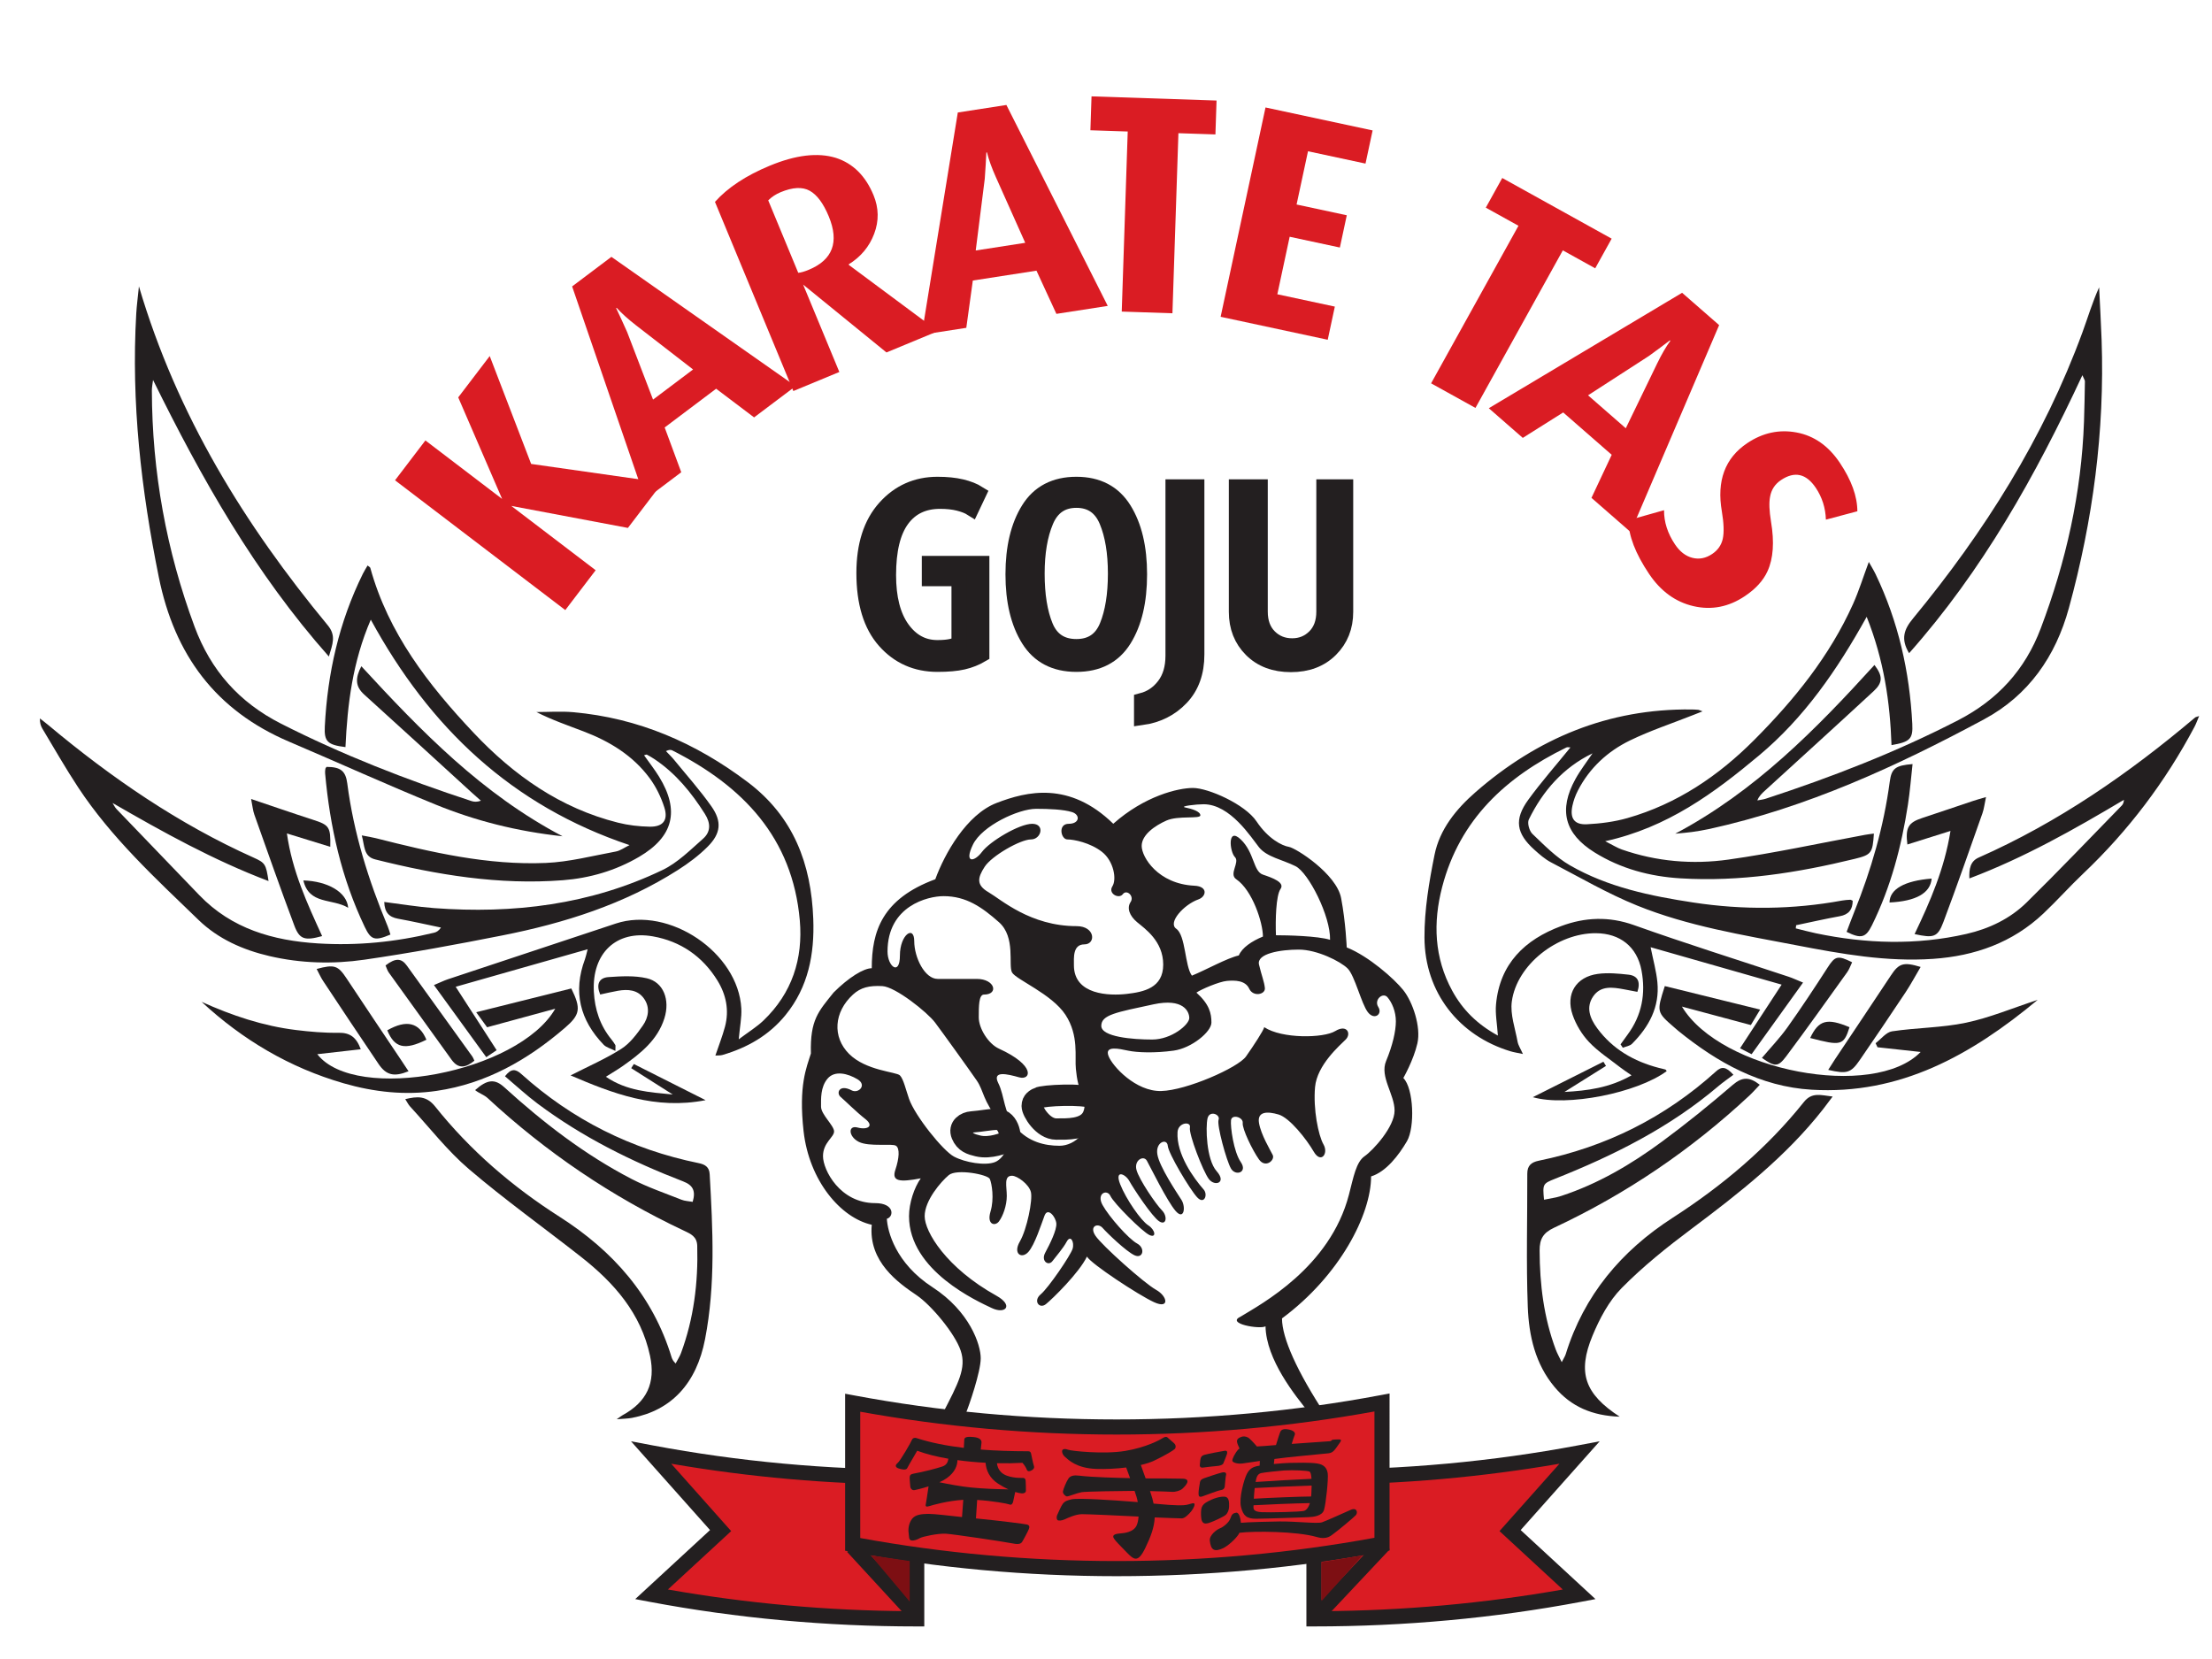 <?xml version="1.0" encoding="UTF-8" standalone="no"?>
<!-- Created with Inkscape (http://www.inkscape.org/) -->

<svg
   version="1.1"
   id="svg9"
   width="1511.811"
   height="1133.858"
   viewBox="0 0 1511.811 1133.858"
   sodipodi:docname="KarateTAS_LOGO_ALL VERSIONS.pdf"
   xmlns:inkscape="http://www.inkscape.org/namespaces/inkscape"
   xmlns:sodipodi="http://sodipodi.sourceforge.net/DTD/sodipodi-0.dtd"
   xmlns="http://www.w3.org/2000/svg"
   xmlns:svg="http://www.w3.org/2000/svg">
  <defs
     id="defs13">
    <clipPath
       clipPathUnits="userSpaceOnUse"
       id="clipPath23">
      <path
         d="M 0,1007.101 H 1142 V 0 H 0 Z"
         id="path21" />
    </clipPath>
    <clipPath
       clipPathUnits="userSpaceOnUse"
       id="clipPath31">
      <path
         d="M 20.451,858.539 H 1127.55 V 277.679 H 20.451 Z"
         id="path29" />
    </clipPath>
    <clipPath
       clipPathUnits="userSpaceOnUse"
       id="clipPath135">
      <path
         d="M 0,1007.101 H 1142 V 0 H 0 Z"
         id="path133" />
    </clipPath>
  </defs>
  <sodipodi:namedview
     id="namedview11"
     pagecolor="#ffffff"
     bordercolor="#000000"
     borderopacity="0.25"
     inkscape:showpageshadow="2"
     inkscape:pageopacity="0.0"
     inkscape:pagecheckerboard="0"
     inkscape:deskcolor="#d1d1d1"
     showgrid="false" />
  <g
     id="g15"
     inkscape:groupmode="layer"
     inkscape:label="KarateTAS_LOGO_ALL VERSIONS"
     transform="matrix(1.333,0,0,-1.333,0,1340.154)">
    <g
       id="g17">
      <g
         id="g19"
         clip-path="url(#clipPath23)">
        <g
           id="g25">
          <g
             id="g27" />
          <g
             id="g123">
            <g
               clip-path="url(#clipPath31)"
               id="g121">
              <g
                 transform="translate(816.521,619.108)"
                 id="g35">
                <path
                   d="m 0,0 c -15.039,-7.274 -25.441,-19.198 -32.66,-33.903 -0.886,-1.804 0.235,-5.863 1.84,-7.394 6.05,-5.767 12.072,-11.983 19.217,-16.101 19.524,-11.252 41.36,-15.749 63.375,-19.093 25.445,-3.865 50.889,-3.63 76.248,1.029 1.348,0.247 2.732,0.322 4.104,0.399 0.343,0.02 0.703,-0.266 1.275,-0.503 -0.018,-4.49 -1.983,-7.101 -6.67,-7.949 -7.476,-1.353 -14.889,-3.051 -22.328,-4.604 l -0.189,-1.625 c 3.436,-0.842 6.851,-1.785 10.312,-2.509 25.694,-5.375 51.419,-6.212 77.162,-0.338 11.747,2.681 22.436,7.824 30.978,16.224 16.519,16.245 32.511,33.027 48.696,49.611 0.639,0.655 1.013,1.57 1.117,2.943 -25.4,-15.099 -50.984,-29.638 -79.264,-40.325 -0.172,4.881 0.443,8.784 4.779,10.703 40.807,18.054 77.055,43.13 110.973,71.819 0.272,0.23 0.707,0.268 2.064,0.751 -0.955,-2.244 -1.535,-3.944 -2.365,-5.512 -14.945,-28.195 -33.928,-53.314 -57.097,-75.294 -6.982,-6.623 -13.393,-13.848 -20.391,-20.452 -15.849,-14.956 -35.131,-21.773 -56.589,-23.249 -23.784,-1.636 -46.945,2.525 -70.139,6.985 -27.589,5.305 -55.454,9.769 -81.597,20.359 -15.21,6.161 -29.533,14.539 -44.137,22.146 -3.089,1.609 -5.821,4.03 -8.447,6.38 -9.401,8.414 -10.56,15.594 -3.172,25.738 6.659,9.142 14.172,17.663 21.586,26.802 -0.771,0 -1.553,0.23 -2.093,-0.033 -30.976,-15.137 -54.654,-36.903 -63.662,-71.488 -4.754,-18.249 -4.118,-36.246 5.142,-53.229 5.267,-9.661 12.72,-17.153 23.415,-22.993 -0.41,6.109 -1.406,11.113 -0.959,15.985 1.918,20.887 14.764,33.202 33.373,40.142 12.225,4.56 24.52,5.094 37.378,0.506 26.261,-9.37 52.892,-17.704 79.361,-26.495 1.978,-0.657 3.874,-1.561 7.314,-2.964 -9.082,-12.639 -17.596,-24.486 -26.391,-36.726 -2.507,1.29 -4.123,2.12 -5.915,3.042 7.018,10.739 13.719,20.995 21.324,32.633 -23.261,6.642 -44.955,12.836 -67.176,19.181 1.315,-6.607 2.913,-12.216 3.469,-17.927 1.238,-12.691 -4.306,-22.888 -12.993,-31.584 -1.125,-1.126 -3.127,-1.375 -4.723,-2.03 -0.389,0.576 -0.779,1.152 -1.168,1.728 1.197,1.66 2.375,3.333 3.594,4.977 7.35,9.918 9.396,21.068 7.143,32.977 -2.288,12.093 -10.985,18.966 -23.375,19.043 -19.713,0.122 -40.577,-16.146 -43.117,-35.036 -0.891,-6.622 1.724,-13.747 2.964,-20.601 0.333,-1.842 1.498,-3.533 2.731,-6.306 -2.761,0.598 -4.623,0.869 -6.404,1.407 -26.358,7.973 -43.944,30.104 -44.072,58.301 -0.063,14.16 2.346,28.503 5.168,42.454 2.647,13.09 11.094,23.437 20.988,32.075 31.662,27.646 68.211,42.904 110.718,42.422 1.178,-0.013 2.357,-0.082 3.531,-0.184 0.372,-0.032 0.727,-0.254 2.159,-0.786 -2.14,-0.84 -3.57,-1.397 -4.998,-1.963 C 40.649,15.306 29.593,11.658 19.213,6.619 7.714,1.036 -1.556,-7.512 -7.522,-19.11 c -1.245,-2.421 -2.203,-5.076 -2.781,-7.735 -1.395,-6.416 0.913,-9.838 7.42,-9.515 6.99,0.347 14.122,1.265 20.834,3.184 25.36,7.253 46.545,21.56 65.005,40.093 20.512,20.594 38.642,42.977 50.65,69.73 2.956,6.587 5.1,13.539 8.052,21.493 1.395,-2.504 2.547,-4.339 3.479,-6.28 C 156.789,67.605 162.573,41.889 163.954,15.126 164.355,7.351 162.812,5.869 153.297,4.22 152.54,26.212 149.441,47.744 140.567,70.005 125.344,42.572 108.453,18.203 85.353,-1.102 62.365,-20.315 38.449,-38.038 6.496,-45.048 c 3.871,-1.95 6.098,-3.398 8.534,-4.247 17.79,-6.205 36.298,-7.759 54.68,-5.167 23.472,3.31 46.694,8.385 70.026,12.686 1.473,0.272 2.968,0.426 4.528,0.646 -0.635,-10.018 -1.289,-10.885 -9.857,-12.973 -29.321,-7.148 -58.929,-11.824 -89.25,-9.986 -15.736,0.954 -30.641,4.915 -44.113,13.297 -15.407,9.585 -18.569,21.74 -9.79,37.645 C -6.211,-8.555 -2.936,-4.371 0,0"
                   style="fill:#231f20;fill-opacity:1;fill-rule:nonzero;stroke:none"
                   id="path33" />
              </g>
              <g
                 transform="translate(366.79,464.161)"
                 id="g39">
                <path
                   d="M 0,0 C 1.749,5.184 3.607,9.887 4.911,14.738 7.179,23.172 5.527,31.236 1.033,38.509 -6.595,50.855 -17.815,58.59 -32.024,61.108 -50.86,64.446 -63.353,52.42 -62.311,32.714 c 0.481,-9.083 3.187,-17.334 9.022,-24.443 0.74,-0.901 1.388,-1.886 1.991,-2.886 0.17,-0.28 0.026,-0.749 0.026,-2.996 -2.465,1.257 -4.683,1.781 -6.012,3.161 -12.156,12.614 -15.815,27.178 -9.58,43.865 0.452,1.21 0.685,2.503 1.377,5.093 -22.567,-6.417 -44.13,-12.549 -67.666,-19.242 7.35,-11.376 14.046,-21.741 21.006,-32.516 -1.344,-0.901 -2.721,-1.825 -5.327,-3.573 -8.87,12.219 -17.529,24.148 -26.83,36.961 3.338,1.401 5.194,2.327 7.143,2.976 28.697,9.551 57.398,19.09 86.116,28.579 27.319,9.028 62.813,-14.922 64.341,-43.557 0.244,-4.577 -0.733,-9.22 -1.323,-15.806 5.104,3.838 9.248,6.358 12.67,9.632 14.634,14.002 20.366,31.626 18.638,51.372 -3.712,42.407 -29.238,68.839 -65.356,87.127 -0.775,0.393 -1.748,0.395 -3.273,-0.363 1.403,-1.492 2.9,-2.906 4.192,-4.488 6.45,-7.901 13.282,-15.54 19.135,-23.865 5.474,-7.788 4.802,-13.905 -1.941,-20.656 -4.532,-4.538 -9.814,-8.489 -15.242,-11.947 -27.596,-17.579 -58.249,-27.26 -90.032,-33.548 -23.485,-4.647 -47.055,-9.018 -70.743,-12.442 -16.158,-2.335 -32.565,-1.893 -48.636,1.844 -13.621,3.168 -26.291,8.78 -36.372,18.523 -22.025,21.288 -44.668,42.107 -61.695,67.922 -6.482,9.828 -12.321,20.082 -18.387,30.181 -0.862,1.435 -1.347,3.096 -1.261,5.226 1.469,-1.16 2.968,-2.284 4.404,-3.485 32.251,-26.965 66.645,-50.604 105.157,-67.872 5.947,-2.666 6.351,-3.351 7.662,-12.028 -28.411,10.79 -54.187,25.146 -79.979,40.038 0.677,-1.054 1.203,-2.253 2.053,-3.14 14.133,-14.747 28.298,-29.462 42.472,-44.169 16.583,-17.207 37.715,-23.241 60.715,-24.69 20.16,-1.27 40.019,0.718 59.619,5.484 1.216,0.296 2.353,0.919 3.531,2.636 -7.351,1.533 -14.677,3.206 -22.063,4.546 -4.584,0.831 -6.861,3.267 -7.025,8.582 8.655,-1.088 17.08,-2.515 25.563,-3.149 40.622,-3.035 80.099,1.742 117.14,19.546 7.723,3.711 14.203,10.249 20.768,16.037 3.944,3.477 3.996,7.884 0.94,12.711 -6.914,10.922 -14.901,20.73 -25.724,27.994 -1.298,0.871 -2.658,1.656 -4.032,2.4 -0.237,0.128 -0.693,-0.148 -1.441,-0.337 2.645,-3.746 5.409,-7.244 7.726,-11.017 10.68,-17.392 7.316,-30.735 -10.271,-41.053 -12.083,-7.089 -25.288,-10.921 -39.123,-11.992 -32.703,-2.533 -64.618,2.745 -96.196,10.681 -6.045,1.52 -5.345,6.923 -6.866,12.299 2.894,-0.565 5.092,-0.883 7.233,-1.427 28.607,-7.27 57.397,-13.935 87.125,-12.688 12.019,0.504 23.942,3.648 35.862,5.846 2.328,0.429 4.438,2.035 7.058,3.296 -60.263,20.198 -102.358,60.037 -132.66,115.596 -9.358,-21.717 -11.964,-43.393 -12.988,-65.344 -9.157,1.131 -10.983,2.831 -10.591,10.539 1.39,27.365 7.313,53.635 19.512,78.321 0.683,1.381 1.524,2.684 2.421,4.249 0.641,-0.549 1.289,-0.822 1.405,-1.243 9.227,-33.455 29.708,-59.879 52.954,-84.52 20.603,-21.839 44.447,-38.659 74.012,-46.082 5.275,-1.325 10.833,-1.976 16.276,-2.069 6.834,-0.117 9.602,3.338 7.512,9.867 -1.702,5.317 -4.28,10.624 -7.597,15.099 -8.555,11.543 -20.461,18.784 -33.715,23.849 -8.039,3.073 -16.191,5.85 -24.309,9.97 6.282,0 12.606,0.472 18.84,-0.079 33.418,-2.952 62.858,-15.714 89.544,-35.859 C 40.09,122.454 49.141,98.268 50.192,70.033 50.861,52.068 47.689,35.175 35.991,20.789 27.513,10.362 16.382,4.029 3.643,0.303 2.584,-0.007 1.401,0.105 0,0"
                   style="fill:#231f20;fill-opacity:1;fill-rule:nonzero;stroke:none"
                   id="path37" />
              </g>
              <g
                 transform="translate(939.638,443.144)"
                 id="g43">
                <path
                   d="m 0,0 c -1.996,-2.643 -3.452,-4.636 -4.975,-6.578 -19.006,-24.226 -42.947,-42.958 -67.385,-61.26 -12.525,-9.38 -24.882,-19.255 -35.829,-30.369 -6.535,-6.635 -11.291,-15.647 -14.922,-24.39 -7.896,-19.008 -3.983,-29.882 13.919,-41.552 -14.055,0.48 -24.915,5.144 -33.317,15.134 -9.998,11.888 -13.244,26.42 -13.801,41.186 -0.858,22.727 -0.183,45.511 -0.254,68.27 -0.013,4.159 2.062,5.874 5.877,6.655 34.446,7.048 64.84,22.21 90.927,45.834 2.8,2.535 5.039,2.51 8.875,-1.759 -2.611,-1.973 -5.326,-3.823 -7.816,-5.938 -24.884,-21.137 -53.616,-35.465 -83.697,-47.418 -6.204,-2.466 -6.34,-2.689 -5.583,-10.712 2.995,0.641 5.981,1.006 8.786,1.925 18.878,6.182 35.81,16.149 51.665,27.839 12.476,9.2 24.558,18.982 36.302,29.101 4.88,4.205 8.641,4.177 13.86,0.068 -1.912,-2 -3.532,-3.874 -5.333,-5.553 -29.832,-27.824 -63.208,-50.469 -100.14,-67.747 -5.504,-2.575 -7.417,-5.712 -7.4,-11.63 0.049,-17.441 2.147,-34.466 8.289,-50.868 0.718,-1.918 1.755,-3.717 3.054,-6.424 1.033,2.049 1.702,3.012 2.032,4.081 9.369,30.289 28.524,52.981 54.805,69.927 25.461,16.417 48.39,35.653 67.318,59.387 C -10.594,2.413 -5.959,0.682 0,0"
                   style="fill:#231f20;fill-opacity:1;fill-rule:nonzero;stroke:none"
                   id="path41" />
              </g>
              <g
                 transform="translate(207.782,441.811)"
                 id="g47">
                <path
                   d="m 0,0 c 6.22,1.503 10.882,1.804 15.381,-3.837 17.926,-22.469 39.51,-41.006 63.701,-56.449 27.43,-17.511 47.856,-40.482 57.493,-72.121 0.17,-0.557 0.465,-1.084 0.758,-1.592 0.19,-0.329 0.484,-0.598 1.285,-1.556 1.065,2.03 2.112,3.589 2.746,5.3 6.581,17.751 8.852,36.142 8.343,54.997 -0.129,4.805 -3.303,6.156 -6.749,7.779 C 105.87,-50.006 72.321,-27.3 42.23,0.554 40.402,2.246 37.733,3.03 35.814,4.643 c 6.332,5.58 10.143,5.828 14.961,1.452 19.983,-18.148 41.294,-34.613 65.362,-47.065 8.152,-4.218 16.95,-7.201 25.51,-10.605 1.72,-0.684 3.697,-0.722 5.722,-1.087 1.63,5.567 0.226,8.518 -4.885,10.488 -26.501,10.216 -51.797,22.79 -74.624,39.876 -5.753,4.305 -11.043,9.229 -16.731,14.024 3.05,3.929 5.306,3.923 8.306,1.224 26.16,-23.534 56.547,-38.73 91.017,-45.759 3.167,-0.646 5.422,-1.91 5.633,-5.636 1.6,-28.271 3.066,-56.548 -2.363,-84.6 -4.409,-22.782 -17.274,-36.51 -37.465,-40.378 -2.07,-0.396 -4.218,-0.395 -7.84,-0.709 1.834,1.278 2.377,1.737 2.99,2.072 12.429,6.782 17.069,16.547 14.091,30.469 -4.661,21.792 -18.408,37.397 -35.29,50.665 -19.15,15.051 -39.025,29.233 -57.53,45.028 C 21.557,-26.405 12.437,-14.564 2.458,-3.74 1.577,-2.784 1.002,-1.547 0,0"
                   style="fill:#231f20;fill-opacity:1;fill-rule:nonzero;stroke:none"
                   id="path45" />
              </g>
              <g
                 transform="translate(978.838,670.456)"
                 id="g51">
                <path
                   d="m 0,0 c -4.425,7.349 -2.589,12.243 1.991,17.794 36.629,44.39 67.036,92.542 86.932,146.859 2.761,7.537 5.034,15.253 8.499,22.935 0.432,-8.999 0.968,-17.994 1.281,-26.998 C 100.327,113.897 94.245,68.12 81.923,23.14 75.132,-1.653 61.242,-21.622 38.457,-33.88 -6.421,-58.023 -52.58,-79.236 -102.766,-90.186 c -2.875,-0.627 -5.79,-1.089 -8.704,-1.501 -2.467,-0.348 -4.961,-0.511 -8.443,-0.855 40.915,21.689 72.075,53.441 102.16,86.508 4.279,-5.669 4.369,-8.985 -0.445,-13.442 -18.448,-17.075 -37.072,-33.96 -55.634,-50.913 -1.509,-1.379 -3.043,-2.731 -3.982,-5.097 1.452,0.288 2.952,0.428 4.349,0.886 33.829,11.07 66.913,23.897 98.622,40.244 20.2,10.414 34.296,25.817 42.309,46.996 12.951,34.233 20.929,69.496 22.209,106.161 0.24,6.867 0.351,13.738 0.469,20.608 0.008,0.516 -0.413,1.039 -1.299,3.121 C 64.784,90.849 37.625,42.385 0,0"
                   style="fill:#231f20;fill-opacity:1;fill-rule:nonzero;stroke:none"
                   id="path49" />
              </g>
              <g
                 transform="translate(71.231,858.539)"
                 id="g55">
                <path
                   d="m 0,0 c 19.609,-66.412 54.311,-122.34 96.843,-173.81 4.374,-5.292 2.449,-9.613 0.548,-15.977 -37.981,42.838 -65.26,91.251 -90.151,141.797 -0.211,-1.814 -0.61,-3.629 -0.605,-5.442 0.112,-41.651 7.397,-81.997 21.902,-121.062 8.313,-22.388 22.812,-38.784 44.3,-49.703 31.449,-15.981 64.138,-28.702 97.579,-39.67 1.392,-0.457 2.895,-0.578 4.923,0.146 -1.532,1.359 -3.08,2.7 -4.592,4.08 -18.421,16.812 -36.784,33.688 -55.291,50.404 -4.648,4.198 -4.53,8.529 -1.419,14.467 30.719,-33.331 61.772,-65.422 103.175,-87.178 -23.344,2.529 -44.623,7.912 -65.005,16.222 -25.263,10.299 -50.12,21.59 -75.223,32.286 -37.599,16.02 -58.721,44.468 -66.787,84.346 C 1.155,-104.393 -4.02,-59.545 -1.372,-13.936 -1.133,-9.831 -0.575,-5.746 0,0"
                   style="fill:#231f20;fill-opacity:1;fill-rule:nonzero;stroke:none"
                   id="path53" />
              </g>
              <g
                 transform="translate(1044.767,492.716)"
                 id="g59">
                <path
                   d="m 0,0 c -34.12,-28.367 -70.605,-48.778 -115.899,-46.07 -26.243,1.569 -48.344,13.923 -68.41,30.203 -0.61,0.495 -1.191,1.026 -1.786,1.539 -9.343,8.067 -9.343,8.067 -5.087,21.394 15.923,-3.927 31.927,-7.874 48.885,-12.056 -1.749,-2.905 -3.087,-5.127 -4.772,-7.926 -11.684,3.131 -23.083,6.184 -35.336,9.467 19.849,-33.075 98.433,-47.957 122.403,-23.266 -7.775,0.849 -14.947,1.631 -22.119,2.413 -0.329,0.694 -0.658,1.387 -0.987,2.08 2.804,2.113 5.397,5.638 8.448,6.094 12.577,1.879 25.508,1.803 37.897,4.407 C -24.594,-9.162 -12.925,-4.23 0,0"
                   style="fill:#231f20;fill-opacity:1;fill-rule:nonzero;stroke:none"
                   id="path57" />
              </g>
              <g
                 transform="translate(103.356,491.706)"
                 id="g63">
                <path
                   d="m 0,0 c 15.583,-7.035 31.546,-12.394 48.456,-14.457 7.199,-0.879 14.491,-1.526 21.727,-1.406 5.855,0.098 9.149,-2.22 11.435,-8.459 -7.643,-0.864 -14.826,-1.676 -22.295,-2.521 19.582,-25.255 103.106,-9.522 122.015,23.311 -12.008,-3.266 -23.267,-6.329 -34.952,-9.508 -1.703,2.353 -3.249,4.488 -5.581,7.709 16.933,4.231 32.908,8.223 48.757,12.184 5.088,-10.314 4.545,-13.464 -3.243,-20.165 -19.112,-16.446 -40.381,-28.603 -65.712,-32.331 -16.184,-2.382 -32.1,-0.651 -47.78,3.878 C 45.148,-33.769 21.068,-19.511 0,0"
                   style="fill:#231f20;fill-opacity:1;fill-rule:nonzero;stroke:none"
                   id="path61" />
              </g>
              <g
                 transform="translate(802.13,445.501)"
                 id="g67">
                <path
                   d="m 0,0 c 11.72,0.64 23.091,2.063 34.389,8.524 -2.529,1.774 -4.258,2.873 -5.861,4.132 -5.39,4.229 -11.267,8.012 -15.928,12.939 -3.654,3.864 -6.667,8.865 -8.409,13.899 -3.729,10.774 1.762,19.535 12.942,21.034 5.13,0.689 10.501,0.18 15.695,-0.397 4.552,-0.505 6.365,-3.421 4.568,-8.811 -2.3,0.437 -4.661,0.893 -7.026,1.331 -5.741,1.063 -11.783,1.92 -15.607,-3.605 -3.916,-5.657 -1.664,-11.379 2.012,-16.368 7.907,-10.731 18.793,-16.988 31.517,-20.319 1.134,-0.297 2.293,-0.506 3.41,-0.852 0.297,-0.092 0.485,-0.542 0.723,-0.828 C 37.261,-0.537 1.298,-7.699 -16.227,-2.684 -3.862,3.525 8.056,9.508 19.974,15.491 20.413,14.774 20.852,14.058 21.292,13.341 14.194,8.894 7.097,4.447 0,0"
                   style="fill:#231f20;fill-opacity:1;fill-rule:nonzero;stroke:none"
                   id="path65" />
              </g>
              <g
                 transform="translate(324.986,459.82)"
                 id="g71">
                <path
                   d="m 0,0 c 11.85,-5.97 23.701,-11.94 36.789,-18.534 -25.822,-5.054 -47.738,3.485 -69.234,12.697 8.951,4.585 17.89,8.448 26.006,13.607 4.444,2.825 7.939,7.527 11.048,11.954 2.923,4.164 3.799,9.333 0.581,13.851 -3.226,4.531 -8.237,4.86 -13.31,3.988 -3.027,-0.521 -6.017,-1.259 -9.129,-1.922 -2.174,5.208 -0.639,8.586 4.255,8.929 6.526,0.457 13.366,0.85 19.641,-0.596 C 15.179,42.008 18.674,32.963 15.659,23.417 12.132,12.249 3.451,5.446 -5.589,-0.962 c -2.519,-1.785 -5.209,-3.327 -8.749,-5.568 10.812,-7.374 22.505,-7.93 34.285,-9.1 -7.1,4.501 -14.2,9.002 -21.299,13.503 C -0.901,-1.418 -0.451,-0.709 0,0"
                   style="fill:#231f20;fill-opacity:1;fill-rule:nonzero;stroke:none"
                   id="path69" />
              </g>
              <g
                 transform="translate(981.652,526.443)"
                 id="g75">
                <path
                   d="M 0,0 C 7.941,16.631 15.287,33.344 18.404,52.887 10.33,50.347 3.355,48.153 -3.692,45.936 c -1.103,8.63 0.458,11.225 7.533,13.56 8.743,2.885 17.455,5.868 26.188,8.785 1.774,0.592 3.583,1.079 6.587,1.976 C 35.863,66.734 35.608,64.251 34.8,61.964 28.211,43.329 21.72,24.656 14.763,6.158 11.834,-1.628 9.811,-2.164 0,0"
                   style="fill:#231f20;fill-opacity:1;fill-rule:nonzero;stroke:none"
                   id="path73" />
              </g>
              <g
                 transform="translate(128.746,595.704)"
                 id="g79">
                <path
                   d="m 0,0 c 6.059,-2.053 10.81,-3.675 15.57,-5.274 5.397,-1.812 10.783,-3.659 16.206,-5.392 8.314,-2.657 9.061,-3.712 8.821,-13.852 -7.169,2.209 -14.176,4.368 -22.241,6.853 2.738,-19.358 10.439,-35.962 18.064,-52.622 -8.901,-2.461 -11.59,-1.727 -14.253,5.366 -7.098,18.905 -13.772,37.97 -20.535,57 C 0.925,-5.932 0.754,-3.753 0,0"
                   style="fill:#231f20;fill-opacity:1;fill-rule:nonzero;stroke:none"
                   id="path77" />
              </g>
              <g
                 transform="translate(200.186,526.207)"
                 id="g83">
                <path
                   d="m 0,0 c -8.055,-3.421 -9.966,-2.81 -13.18,3.913 -11.914,24.92 -17.859,51.387 -20.311,78.749 -0.069,0.768 0.015,1.563 0.14,2.328 0.057,0.349 0.387,0.654 0.599,0.976 7.125,-0.036 9.784,-1.989 10.622,-8.48 C -18.836,51.994 -11.235,27.738 -1.37,4.112 -0.857,2.884 -0.522,1.582 0,0"
                   style="fill:#231f20;fill-opacity:1;fill-rule:nonzero;stroke:none"
                   id="path81" />
              </g>
              <g
                 transform="translate(980.612,613.61)"
                 id="g87">
                <path
                   d="m 0,0 c -0.792,-7.074 -1.323,-13.991 -2.379,-20.827 -3.308,-21.423 -8.782,-42.226 -18.421,-61.775 -3.167,-6.424 -5.522,-7.124 -13.013,-3.429 1.289,3.374 2.545,6.823 3.917,10.225 8.692,21.557 15.127,43.717 18.204,66.81 C -10.791,-2.236 -8.779,-0.703 0,0"
                   style="fill:#231f20;fill-opacity:1;fill-rule:nonzero;stroke:none"
                   id="path85" />
              </g>
              <g
                 transform="translate(162.358,508.553)"
                 id="g91">
                <path
                   d="m 0,0 c 9.203,2.511 10.992,1.738 15.407,-4.951 9.301,-14.088 18.748,-28.079 28.133,-42.112 1.182,-1.766 2.351,-3.542 3.569,-5.38 -7.403,-2.985 -11.425,-2.092 -15.382,3.745 C 22.15,-34.566 12.72,-20.335 3.283,-6.109 2.113,-4.344 1.261,-2.369 0,0"
                   style="fill:#231f20;fill-opacity:1;fill-rule:nonzero;stroke:none"
                   id="path89" />
              </g>
              <g
                 transform="translate(984.752,509.591)"
                 id="g95">
                <path
                   d="m 0,0 c -2.649,-4.485 -5.005,-8.906 -7.762,-13.061 -7.709,-11.612 -15.52,-23.157 -23.416,-34.643 -4.611,-6.709 -6.574,-7.265 -16.209,-5.079 1.241,1.944 2.314,3.69 3.451,5.394 9.586,14.377 19.23,28.716 28.758,43.132 C -11.164,1.818 -8.798,2.686 0,0"
                   style="fill:#231f20;fill-opacity:1;fill-rule:nonzero;stroke:none"
                   id="path93" />
              </g>
              <g
                 transform="translate(949.622,511.988)"
                 id="g99">
                <path
                   d="m 0,0 c -0.931,-1.923 -1.477,-3.63 -2.472,-5.016 -10.379,-14.458 -20.673,-28.982 -31.339,-43.226 -4.185,-5.589 -5.838,-5.389 -12.434,-0.792 4.409,5.227 9.169,10.166 13.105,15.692 7.153,10.045 13.949,20.353 20.632,30.721 C -8.783,3.157 -7.405,3.722 0,0"
                   style="fill:#231f20;fill-opacity:1;fill-rule:nonzero;stroke:none"
                   id="path97" />
              </g>
              <g
                 transform="translate(243.226,461.522)"
                 id="g103">
                <path
                   d="m 0,0 c -4.357,-3.591 -8.152,-4.422 -11.685,0.482 -10.742,14.914 -21.51,29.81 -32.217,44.749 -0.769,1.073 -1.125,2.442 -1.65,3.624 5.108,3.908 8.134,3.784 10.944,-0.127 C -23.426,33.166 -12.2,17.635 -1.004,2.082 -0.67,1.618 -0.494,1.04 0,0"
                   style="fill:#231f20;fill-opacity:1;fill-rule:nonzero;stroke:none"
                   id="path101" />
              </g>
              <g
                 transform="translate(928.117,473.16)"
                 id="g107">
                <path
                   d="M 0,0 C 4.357,9.26 8.694,10.368 20.173,5.534 17.191,-4.029 15.644,-4.05 0,0"
                   style="fill:#231f20;fill-opacity:1;fill-rule:nonzero;stroke:none"
                   id="path105" />
              </g>
              <g
                 transform="translate(198.569,477.104)"
                 id="g111">
                <path
                   d="M 0,0 C 9.875,5.605 16.335,4.051 20.058,-4.827 8.929,-10.332 3.714,-9.077 0,0"
                   style="fill:#231f20;fill-opacity:1;fill-rule:nonzero;stroke:none"
                   id="path109" />
              </g>
              <g
                 transform="translate(178.527,539.928)"
                 id="g115">
                <path
                   d="M 0,0 C -8.245,4.951 -20.043,1.422 -22.981,14.023 -10.666,13.633 -0.686,8.155 0,0"
                   style="fill:#231f20;fill-opacity:1;fill-rule:nonzero;stroke:none"
                   id="path113" />
              </g>
              <g
                 transform="translate(990.402,554.893)"
                 id="g119">
                <path
                   d="M 0,0 C -0.637,-7.508 -8.141,-11.614 -21.602,-12.251 -21.558,-5.469 -13.966,-1.083 0,0"
                   style="fill:#231f20;fill-opacity:1;fill-rule:nonzero;stroke:none"
                   id="path117" />
              </g>
            </g>
          </g>
        </g>
      </g>
    </g>
    <g
       id="g125"
       transform="translate(339.649,757.913)">
      <path
         d="m 0,0 -17.702,-23.224 -59.804,11.288 43.268,-32.981 -15.573,-20.428 -87.295,66.543 15.571,20.428 39.334,-29.983 -22.503,52.063 16.15,21.188 21.236,-55.306 z"
         style="fill:#da1c23;fill-opacity:1;fill-rule:nonzero;stroke:none"
         id="path127" />
    </g>
    <g
       id="g129">
      <g
         id="g131"
         clip-path="url(#clipPath135)">
        <g
           id="g137"
           transform="translate(355.354,815.932)">
          <path
             d="m 0,0 -29.2,22.603 c -4.165,3.233 -7.491,6.236 -9.979,9.01 l -0.255,-0.192 c 1.637,-3.414 3.519,-7.504 5.646,-12.273 L -20.521,-15.45 Z M 52.569,-8.55 31.284,-24.576 11.824,-9.87 -14.56,-29.734 -6.062,-52.693 -24.543,-66.607 -62.014,42.58 -41.875,57.741 Z"
             style="fill:#da1c23;fill-opacity:1;fill-rule:nonzero;stroke:none"
             id="path139" />
        </g>
        <g
           id="g141"
           transform="translate(424.922,894.428)">
          <path
             d="m 0,0 c -2.769,6.681 -6.023,11.061 -9.761,13.139 -3.74,2.077 -8.704,1.834 -14.894,-0.731 -2.457,-1.018 -4.584,-2.417 -6.378,-4.197 l 15.388,-37.143 c 1.343,0.095 3.142,0.611 5.404,1.548 C 2.041,-22.295 5.456,-13.168 0,0 M 55.979,-58.837 29.59,-69.771 -13.141,-34.975 5.424,-79.783 -18.159,-89.554 -58.342,7.432 c 6.528,7.308 15.883,13.488 28.069,18.537 13.362,5.536 24.665,6.878 33.905,4.031 8.765,-2.818 15.204,-9.187 19.315,-19.111 2.728,-6.584 2.843,-13.185 0.347,-19.803 -2.497,-6.62 -6.862,-11.853 -13.096,-15.701 l 0.122,-0.294 z"
             style="fill:#da1c23;fill-opacity:1;fill-rule:nonzero;stroke:none"
             id="path143" />
        </g>
        <g
           id="g145"
           transform="translate(525.658,880.873)">
          <path
             d="m 0,0 -15.072,33.71 c -2.147,4.816 -3.661,9.034 -4.545,12.653 l -0.316,-0.049 c -0.168,-3.782 -0.439,-8.277 -0.816,-13.483 l -4.635,-36.765 z m 42.309,-32.353 -26.33,-4.08 -10.213,22.15 -32.637,-5.057 -3.346,-24.252 -22.86,-3.543 18.506,113.945 24.911,3.86 z"
             style="fill:#da1c23;fill-opacity:1;fill-rule:nonzero;stroke:none"
             id="path147" />
        </g>
        <g
           id="g149"
           transform="translate(623.175,936.443)">
          <path
             d="m 0,0 -18.976,0.631 -3.068,-92.325 -25.991,0.864 3.068,92.325 -19.135,0.636 0.579,17.381 64.101,-2.131 z"
             style="fill:#da1c23;fill-opacity:1;fill-rule:nonzero;stroke:none"
             id="path151" />
        </g>
        <g
           id="g153"
           transform="translate(680.756,831.164)">
          <path
             d="m 0,0 -54.911,11.775 23.015,107.327 54.912,-11.776 -3.647,-17.004 -29.483,6.323 -5.855,-27.3 L 9.771,63.826 6.226,47.29 -19.515,52.81 -25.837,23.326 3.646,17.003 Z"
             style="fill:#da1c23;fill-opacity:1;fill-rule:nonzero;stroke:none"
             id="path155" />
        </g>
        <g
           id="g157"
           transform="translate(817.898,867.796)">
          <path
             d="m 0,0 -16.604,9.207 -44.795,-80.788 -22.744,12.611 44.796,80.787 -16.744,9.285 8.434,15.209 56.091,-31.103 z"
             style="fill:#da1c23;fill-opacity:1;fill-rule:nonzero;stroke:none"
             id="path159" />
        </g>
        <g
           id="g161"
           transform="translate(833.578,785.786)">
          <path
             d="m 0,0 16.095,33.234 c 2.304,4.743 4.557,8.616 6.759,11.622 l -0.241,0.21 C 19.61,42.76 15.995,40.075 11.769,37.011 L -19.35,16.893 Z M 2.476,-53.203 -17.596,-35.68 -7.219,-13.606 -32.098,8.114 -52.811,-4.937 -70.237,10.278 28.874,69.462 47.863,52.884 Z"
             style="fill:#da1c23;fill-opacity:1;fill-rule:nonzero;stroke:none"
             id="path163" />
        </g>
        <g
           id="g165"
           transform="translate(894.654,699.735)">
          <path
             d="m 0,0 c -8.304,-5.571 -17.075,-7.293 -26.313,-5.167 -9.242,2.127 -16.853,7.65 -22.838,16.57 -6.994,10.423 -10.518,19.586 -10.57,27.492 l 18.261,5.143 c -0.043,-6.048 1.834,-11.897 5.627,-17.55 2.489,-3.71 5.468,-6.001 8.937,-6.877 3.468,-0.873 6.836,-0.216 10.105,1.977 2.915,1.956 4.728,4.551 5.442,7.782 0.712,3.234 0.559,7.901 -0.463,14.004 -2.733,15.716 1.601,27.396 12.995,35.04 7.949,5.334 16.394,7.158 25.338,5.474 8.943,-1.685 16.319,-6.853 22.127,-15.51 5.985,-8.92 8.989,-17.217 9.012,-24.886 L 41.522,39.196 C 41.327,45.213 39.6,50.652 36.341,55.509 31.421,62.841 25.473,64.163 18.496,59.482 15.403,57.407 13.54,54.557 12.902,50.926 12.319,47.974 12.479,43.726 13.383,38.183 15.151,27.716 14.559,19.249 11.6,12.778 9.431,7.994 5.564,3.733 0,0"
             style="fill:#da1c23;fill-opacity:1;fill-rule:nonzero;stroke:none"
             id="path167" />
        </g>
        <g
           id="g169"
           transform="translate(480.657,664.875)">
          <path
             d="m 0,0 c -10.92,0 -19.912,3.985 -26.975,11.96 -7.064,7.973 -10.594,19.542 -10.594,34.71 0,14.3 3.577,25.435 10.735,33.41 7.157,7.972 16.115,11.96 26.875,11.96 4.684,0 8.763,-0.413 12.232,-1.235 3.469,-0.825 6.376,-1.972 8.716,-3.445 l -3.51,-7.41 c -1.649,1.04 -3.84,1.905 -6.575,2.6 -2.734,0.693 -5.923,1.04 -9.567,1.04 -8.507,0 -15.06,-3.143 -19.658,-9.425 C -22.92,67.88 -25.22,58.37 -25.22,45.63 c 0,-11.788 2.349,-20.953 7.045,-27.495 4.696,-6.545 10.741,-9.815 18.135,-9.815 2.782,0 5.088,0.195 6.914,0.585 1.826,0.39 3.263,0.887 4.307,1.495 v 33.54 h -15.21 v 7.54 H 22.62 V 4.94 C 19.673,3.205 16.511,1.95 13.131,1.17 9.75,0.39 5.373,0 0,0"
             style="fill:#231f20;fill-opacity:1;fill-rule:nonzero;stroke:none"
             id="path171" />
        </g>
        <g
           id="g173"
           transform="translate(480.657,664.875)">
          <path
             d="m 0,0 c -10.92,0 -19.912,3.985 -26.975,11.96 -7.064,7.973 -10.594,19.542 -10.594,34.71 0,14.3 3.577,25.435 10.735,33.41 7.157,7.972 16.115,11.96 26.875,11.96 4.684,0 8.763,-0.413 12.232,-1.235 3.469,-0.825 6.376,-1.972 8.716,-3.445 l -3.51,-7.41 c -1.649,1.04 -3.84,1.905 -6.575,2.6 -2.734,0.693 -5.923,1.04 -9.567,1.04 -8.507,0 -15.06,-3.143 -19.658,-9.425 C -22.92,67.88 -25.22,58.37 -25.22,45.63 c 0,-11.788 2.349,-20.953 7.045,-27.495 4.696,-6.545 10.741,-9.815 18.135,-9.815 2.782,0 5.088,0.195 6.914,0.585 1.826,0.39 3.263,0.887 4.307,1.495 v 33.54 h -15.21 v 7.54 H 22.62 V 4.94 C 19.673,3.205 16.511,1.95 13.131,1.17 9.75,0.39 5.373,0 0,0 Z"
             style="fill:none;stroke:#231f20;stroke-width:8;stroke-linecap:butt;stroke-linejoin:miter;stroke-miterlimit:10;stroke-dasharray:none;stroke-opacity:1"
             id="path175" />
        </g>
        <g
           id="g177"
           transform="translate(551.897,748.985)">
          <path
             d="m 0,0 c -7.455,0 -12.697,-3.597 -15.73,-10.79 -3.035,-7.195 -4.55,-16.165 -4.55,-26.91 0,-11.008 1.45,-20.02 4.354,-27.04 2.904,-7.02 8.211,-10.53 15.926,-10.53 7.625,0 12.89,3.53 15.795,10.595 2.902,7.063 4.354,16.055 4.354,26.975 0,10.833 -1.495,19.825 -4.484,26.975 C 12.675,-3.575 7.452,0 0,0 m 0,-84.11 c -11.008,0 -19.155,4.245 -24.44,12.74 -5.288,8.493 -7.93,19.585 -7.93,33.28 0,13.693 2.642,24.785 7.93,33.28 5.285,8.493 13.432,12.74 24.44,12.74 10.92,0 19.022,-4.247 24.31,-12.74 5.285,-8.495 7.929,-19.587 7.929,-33.28 0,-13.78 -2.622,-24.895 -7.864,-33.345 C 19.13,-79.885 11.005,-84.11 0,-84.11"
             style="fill:#231f20;fill-opacity:1;fill-rule:nonzero;stroke:none"
             id="path179" />
        </g>
        <g
           id="g181"
           transform="translate(551.897,748.985)">
          <path
             d="m 0,0 c -7.455,0 -12.697,-3.597 -15.73,-10.79 -3.035,-7.195 -4.55,-16.165 -4.55,-26.91 0,-11.008 1.45,-20.02 4.354,-27.04 2.904,-7.02 8.211,-10.53 15.926,-10.53 7.625,0 12.89,3.53 15.795,10.595 2.902,7.063 4.354,16.055 4.354,26.975 0,10.833 -1.495,19.825 -4.484,26.975 C 12.675,-3.575 7.452,0 0,0 Z m 0,-84.11 c -11.008,0 -19.155,4.245 -24.44,12.74 -5.288,8.493 -7.93,19.585 -7.93,33.28 0,13.693 2.642,24.785 7.93,33.28 5.285,8.493 13.432,12.74 24.44,12.74 10.92,0 19.022,-4.247 24.31,-12.74 5.285,-8.495 7.929,-19.587 7.929,-33.28 0,-13.78 -2.622,-24.895 -7.864,-33.345 C 19.13,-79.885 11.005,-84.11 0,-84.11 Z"
             style="fill:none;stroke:#231f20;stroke-width:8;stroke-linecap:butt;stroke-linejoin:miter;stroke-miterlimit:10;stroke-dasharray:none;stroke-opacity:1"
             id="path183" />
        </g>
        <g
           id="g185"
           transform="translate(585.436,637.575)">
          <path
             d="m 0,0 v 8.45 c 4.68,1.215 8.535,3.815 11.57,7.8 3.033,3.987 4.55,9.1 4.55,15.34 v 86.45 H 28.08 V 32.24 C 28.08,23.055 25.415,15.665 20.085,10.075 14.755,4.485 8.06,1.127 0,0"
             style="fill:#231f20;fill-opacity:1;fill-rule:nonzero;stroke:none"
             id="path187" />
        </g>
        <g
           id="g189"
           transform="translate(585.436,637.575)">
          <path
             d="m 0,0 v 8.45 c 4.68,1.215 8.535,3.815 11.57,7.8 3.033,3.987 4.55,9.1 4.55,15.34 v 86.45 H 28.08 V 32.24 C 28.08,23.055 25.415,15.665 20.085,10.075 14.755,4.485 8.06,1.127 0,0 Z"
             style="fill:none;stroke:#231f20;stroke-width:8;stroke-linecap:butt;stroke-linejoin:miter;stroke-miterlimit:10;stroke-dasharray:none;stroke-opacity:1"
             id="path191" />
        </g>
        <g
           id="g193"
           transform="translate(661.874,664.745)">
          <path
             d="m 0,0 c -8.407,0 -15.145,2.535 -20.215,7.605 -5.07,5.07 -7.605,11.505 -7.605,19.305 v 63.96 h 11.961 V 27.04 c 0,-5.46 1.58,-9.772 4.744,-12.935 C -7.952,10.94 -4.03,9.36 0.65,9.36 c 4.593,0 8.47,1.58 11.635,4.745 3.163,3.163 4.745,7.475 4.745,12.935 V 90.87 H 27.95 V 26.91 C 27.95,19.195 25.393,12.783 20.28,7.67 15.165,2.556 8.405,0 0,0"
             style="fill:#231f20;fill-opacity:1;fill-rule:nonzero;stroke:none"
             id="path195" />
        </g>
        <g
           id="g197"
           transform="translate(661.874,664.745)">
          <path
             d="m 0,0 c -8.407,0 -15.145,2.535 -20.215,7.605 -5.07,5.07 -7.605,11.505 -7.605,19.305 v 63.96 h 11.961 V 27.04 c 0,-5.46 1.58,-9.772 4.744,-12.935 C -7.952,10.94 -4.03,9.36 0.65,9.36 c 4.593,0 8.47,1.58 11.635,4.745 3.163,3.163 4.745,7.475 4.745,12.935 V 90.87 H 27.95 V 26.91 C 27.95,19.195 25.393,12.783 20.28,7.67 15.165,2.556 8.405,0 0,0 Z"
             style="fill:none;stroke:#231f20;stroke-width:8;stroke-linecap:butt;stroke-linejoin:miter;stroke-miterlimit:10;stroke-dasharray:none;stroke-opacity:1"
             id="path199" />
        </g>
        <g
           id="g205"
           transform="translate(532.318,442.406)">
          <path
             d="m 0,0 c 2.445,1.407 23.366,2.301 27.923,0.029 1.817,-0.916 1.822,-6.836 -0.452,-10.487 -3.66,-5.847 -12.555,-5.469 -18.233,-5.469 -6.898,0 -12.317,9.141 -12.317,11.806 0,2.676 1.921,3.447 3.079,4.121 z m -21.301,-10.913 c -3.025,0 -8.096,-1.035 -12.757,-1.369 -3.142,-0.228 -6.785,-2.53 -5.11,-6.538 1.668,-4.007 4.712,-4.91 8.299,-5.765 6.357,-1.519 13.491,1.61 15.497,2.277 2.004,0.667 0.759,11.395 -5.929,11.395 z"
             style="fill:none;stroke:#231f20;stroke-width:10.942;stroke-linecap:butt;stroke-linejoin:miter;stroke-miterlimit:4;stroke-dasharray:none;stroke-opacity:1"
             id="path207" />
        </g>
        <g
           id="g209"
           transform="translate(654.211,525.844)">
          <path
             d="m 0,0 c -0.328,7.687 0,20.382 2.343,23.723 2.342,3.349 -4.007,5.678 -9.02,7.357 -5.016,1.67 -4.348,11.359 -11.365,18.035 -7.019,6.693 -5.68,-6.34 -3.009,-9.02 2.679,-2.667 -3.258,-8.686 0.667,-11.36 8.363,-5.681 13.707,-22.391 13.707,-29.404 -5.683,-2.338 -10.695,-5.679 -12.371,-9.688 -6.013,-1.333 -16.705,-7.358 -24.052,-10.362 -3.677,5.011 -3.119,20.595 -8.027,24.059 -4.478,3.161 3.953,12.417 11.361,15.039 4.142,1.466 5.012,6.676 -2.007,7.013 -18.737,0.895 -27.068,14.703 -27.068,20.39 0,5.68 6.688,10.362 12.708,13.029 6.008,2.676 17.373,0.669 17.373,2.676 0,2 -4.344,3.336 -7.684,4.009 -3.339,0.666 5.664,1.671 9.356,1.671 13.703,0 24.388,-17.047 28.405,-22.06 C -4.674,40.095 3.346,38.761 10.025,35.418 16.714,32.085 28.071,9.688 27.734,-2.339 21.385,-0.337 5.679,0 0,0 m -63.488,-53.47 c -10.026,0 -26.065,1.333 -26.065,7.018 0,5.682 7.682,6.928 26.732,11.025 15.356,3.305 18.38,-3.672 18.38,-7.015 0,-3.341 -9.022,-11.028 -19.047,-11.028 m -40.103,38.094 c 0,3.678 -0.665,10.697 5.351,10.697 6.013,0 5.684,9.353 -4.005,9.353 -23.731,0 -38.77,13.705 -45.119,17.378 -6.346,3.677 -5.68,7.358 -2.004,13.037 3.679,5.68 18.379,14.035 23.73,14.035 5.341,0 7.347,8.017 0.667,8.017 -6.683,0 -21.727,-9.023 -25.733,-14.37 -4.008,-5.343 -9.357,-6.02 -4.674,3.678 4.674,9.687 23.389,18.378 32.412,18.378 6.678,0 14.032,-0.328 18.38,-1.67 4.344,-1.341 4.004,-6.016 -1.676,-6.016 -5.68,0 -4.009,-8.017 -0.666,-8.017 3.337,0 11.701,-1.679 17.709,-6.353 6.018,-4.678 7.685,-14.036 5.343,-17.708 -2.334,-3.679 3.349,-6.684 5.351,-4.008 2.004,2.668 6.011,-1.005 4.007,-4.017 -2.003,-3.005 -0.664,-7.013 3.347,-10.354 4.01,-3.344 13.366,-9.691 13.366,-21.724 0,-12.027 -10.023,-14.034 -18.716,-15.039 -8.682,-1.001 -27.07,-0.666 -27.07,14.703 m -7.35,-92.561 c -7.684,0 -16.033,2.008 -22.385,9.358 -6.349,7.35 -5.68,16.04 -9.02,22.721 -3.348,6.68 4.674,4.683 10.686,3.008 6.017,-1.67 8.689,6.02 -10.358,14.703 -5.439,2.485 -10.356,10.361 -10.356,16.043 0,5.681 0,11.689 2.672,11.689 7.684,0 5.683,8.026 -3.676,8.026 h -20.052 c -6.678,0 -12.029,11.021 -12.029,19.382 0,8.354 -7.346,3.344 -7.346,-7.356 0,-10.692 -6.352,-5.682 -6.352,2.008 0,23.452 20.712,28.405 28.735,28.405 11.695,0 19.715,-5.687 28.404,-13.366 8.692,-7.688 4.683,-22.06 6.688,-25.733 2.004,-3.672 20.385,-11.03 27.402,-21.721 7.013,-10.692 4.68,-21.715 5.342,-27.739 0.667,-6.011 0.847,-7.307 4.684,-18.713 4.388,-13.059 -5.346,-20.715 -13.039,-20.715 m -33.081,-8.355 c -5.013,-2 -15.362,-0.214 -21.045,2.799 -5.68,3.005 -20.052,20.969 -23.058,29.62 -1.64,4.693 -2.846,10.181 -4.683,12.028 -1.84,1.834 -17.375,2.339 -26.067,11.022 -8.686,8.692 -7.76,21.467 2.006,30.416 4.009,3.672 8.352,4.673 15.036,4.337 6.682,-0.337 23.058,-13.361 27.071,-18.703 4.009,-5.348 17.712,-24.397 21.381,-29.747 3.679,-5.348 3.009,-10.363 11.371,-20.388 8.35,-10.024 3.001,-19.384 -2.012,-21.384 m 209.339,88.127 c -4.732,5.927 -17.858,17.472 -29.032,21.927 0,0 -0.499,12.84 -2.869,25.283 -2.362,12.447 -23.202,25.674 -26.753,26.268 -3.557,0.594 -10.672,4.139 -16.6,13.037 -5.922,8.884 -24.879,17.171 -32.589,17.171 -7.694,0 -24.882,-4.141 -40.882,-18.357 -22.511,21.918 -44.267,16.649 -59.841,10.663 C -158.654,61.904 -169.91,41.751 -174.657,28.719 -201.904,18.65 -207.24,2.06 -207.24,-16.91 c -4.152,0 -11.85,-4.734 -19.556,-12.443 -7.776,-9.724 -12.108,-13.959 -11.648,-31.279 -2.274,-7.283 -6.377,-16.401 -3.755,-39.818 2.837,-25.324 18.961,-44.438 34.959,-47.994 -1.777,-18.956 13.592,-29.767 23.031,-36.143 7.354,-4.968 19.633,-19.551 22.59,-28.442 2.965,-8.891 -1.188,-16.586 -9.48,-32.591 20.844,-5.208 47.656,-7.667 75.849,-8.22 -24.411,2.095 -52.324,5.984 -63.811,8.566 1.671,4.008 7.692,21.382 7.692,28.403 0,7.012 -5.681,24.056 -24.727,36.419 -19.055,12.367 -23.064,28.739 -23.401,35.088 3.679,1.003 4.014,8.023 -6.009,8.023 -18.052,0 -26.732,17.042 -26.732,24.061 0,7.015 5.68,9.686 5.68,12.694 0,3.004 -6.687,8.691 -6.687,12.7 0,4.007 -0.33,10.025 3.343,14.371 3.673,4.337 10.362,2.675 15.373,-0.337 5.015,-3.011 0.436,-7.496 -3.009,-5.679 -6.349,3.334 -8.023,-1.349 -5.683,-3.351 2.343,-1.992 8.026,-7.687 12.702,-11.351 4.679,-3.678 1.005,-5.679 -4.01,-4.346 -5.011,1.334 -4.683,-4.685 0.669,-7.359 5.343,-2.665 17.043,-0.666 19.046,-1.999 2.006,-1.336 1.676,-6.346 -0.337,-12.371 -2.005,-6.011 2.343,-6.347 13.035,-4.331 -3.341,-4.684 -6.018,-12.709 -6.018,-19.386 0,-28.073 35.42,-43.775 42.436,-47.122 7.026,-3.341 11.365,1.334 2.343,6.348 -25.622,14.241 -36.758,32.751 -36.758,40.774 0,8.019 8.351,17.706 12.369,21.051 4.007,3.348 20.049,0.337 21.052,-2.009 0.994,-2.336 2.34,-10.026 0.334,-16.711 -2.011,-6.677 2.336,-7.686 4.348,-5.011 2.004,2.68 4.004,8.033 4.004,13.037 0,5.013 -1.669,10.361 2.671,10.361 2.698,0 8.692,-4.345 9.689,-8.355 1.007,-4.011 -2,-19.052 -5.68,-25.399 -3.669,-6.345 1.009,-9.021 4.346,-5.342 3.339,3.679 6.689,14.369 8.352,18.717 1.674,4.34 5.69,-0.679 6.02,-4.016 0.33,-3.343 -3.342,-10.694 -5.683,-15.041 -2.343,-4.344 1.666,-7.019 3.68,-4.344 2.003,2.674 5.34,6.35 7.346,10.026 2.003,3.68 4.017,-0.327 3.009,-3.676 -1.006,-3.346 -12.369,-20.054 -16.378,-23.387 -4.005,-3.346 -0.666,-7.69 2.683,-5.014 3.34,2.674 17.036,16.043 21.049,24.389 2.003,-3.663 26.392,-19.715 34.416,-23.395 8.016,-3.67 7.016,3.013 1.007,6.356 -6.02,3.336 -27.74,22.719 -31.077,27.734 -3.346,5.01 1.337,6.687 3.667,4.007 2.342,-2.668 12.042,-12.026 16.375,-14.036 4.347,-1.999 5.686,3.68 1.337,6.026 -4.344,2.33 -14.361,13.692 -17.712,19.712 -3.338,6.012 2.342,8.349 4.016,4.677 1.675,-3.68 16.375,-18.38 20.047,-20.044 3.675,-1.679 3.008,2.667 -0.669,5.014 -3.667,2.328 -11.352,13.352 -14.372,21.046 -3,7.683 2.677,5.343 4.685,1.665 2.003,-3.672 11.697,-18.378 15.367,-20.718 3.679,-2.339 4.345,2.68 1.345,5.688 -3.009,3.003 -11.699,15.695 -13.035,20.709 -1.337,5.012 3.677,7.686 5.343,4.683 1.674,-3.003 10.363,-20.717 14.707,-25.727 4.341,-5.018 5.345,1.998 3.003,5.679 -2.341,3.675 -11.363,17.045 -12.361,23.39 -1.005,6.345 5.014,8.354 5.343,4.346 0.331,-4.016 11.363,-22.396 15.039,-26.389 3.679,-4.019 5.689,1.34 3.343,3.993 -5.013,5.694 -14.037,18.05 -13.369,29.408 0.299,5.013 7.017,5.687 6.35,2.346 -0.666,-3.35 6.687,-22.399 9.689,-26.404 3.017,-4.003 9.357,-2 4.016,4.005 -5.349,6.02 -5.685,22.727 -4.683,27.076 1.002,4.345 6.683,2 5.678,-0.667 -0.995,-2.676 4.019,-21.056 6.358,-25.057 2.334,-4.017 8.683,-2.016 5.014,3.334 -3.678,5.34 -5.353,18.041 -5.014,21.393 0.331,3.333 6.339,1.661 6.013,-1.35 -0.331,-2.997 5.011,-14.034 8.349,-18.709 3.343,-4.676 8.354,-0.338 7.017,2.336 -1.333,2.685 -6.008,10.364 -7.017,16.373 -1.003,6.024 4.347,6.024 10.029,4.347 5.678,-1.663 14.372,-12.693 18.037,-19.05 3.691,-6.343 7.692,-0.996 5.015,3.682 -2.669,4.684 -5.342,18.051 -4.346,29.399 1.007,11.361 12.711,21.394 15.712,24.401 3.009,3.012 0.673,8.023 -5.344,4.346 -6.022,-3.682 -27.404,-4.009 -36.42,1.999 -0.342,-1.663 -5.355,-9.352 -9.361,-15.037 -4.014,-5.682 -30.415,-17.369 -43.441,-17.699 -13.029,-0.337 -25.067,12.686 -27.07,18.037 -2.006,5.347 5.349,3.669 10.026,2.672 4.673,-0.997 13.704,-1.334 23.391,0 9.268,1.276 19.381,9.691 19.381,14.374 0,4.674 -1.005,9.356 -7.691,15.368 2.341,1.67 11.7,5.679 15.708,6.016 4.006,0.33 9.359,0.33 11.361,-4.018 2.011,-4.337 8.356,-3.003 8.026,0.345 -0.33,3.336 -1.676,6.348 -3.013,12.027 -1.335,5.68 11.033,7.687 20.394,7.687 9.348,0 21.379,-6.022 25.056,-9.688 3.677,-3.678 7.016,-18.05 10.36,-22.395 3.343,-4.346 7.689,-0.997 5.346,2.675 -2.34,3.67 2.343,7.687 4.685,5.012 2.333,-2.676 4.333,-7.35 4.333,-12.365 0,-5.01 -1.665,-12.363 -5.011,-20.38 -3.341,-8.023 4.348,-17.049 4.348,-25.395 0,-8.354 -11.023,-20.394 -15.369,-23.391 -4.345,-3.012 -5.686,-10.69 -8.025,-19.713 -9.68,-37.346 -45.108,-56.145 -55.465,-62.494 -8.023,-3.686 10.016,-6.68 12.691,-5.01 0.335,-17.046 15.039,-35.421 22.72,-44.777 -3.758,-1.487 -9.632,-2.88 -16.696,-4.13 8.848,0.962 17.239,2.037 24.941,3.198 -14.814,22.522 -22.515,39.699 -22.515,49.766 29.621,21.93 45.68,53.245 45.68,72.797 7.708,2.364 14.24,10.942 18.387,18.042 4.143,7.11 3.479,27.072 -1.856,32.409 0,0 5.193,9.036 7.199,17.72 1.974,8.523 -2.452,21.384 -7.199,27.307"
             style="fill:#231f20;fill-opacity:1;fill-rule:nonzero;stroke:none"
             id="path211" />
        </g>
        <g
           id="g213"
           transform="translate(673.698,175.335)">
          <path
             d="M 0,0 C 47.061,0 92.674,4.347 136.044,12.52 L 100.563,45.263 136.044,85.14 C 92.674,76.966 47.061,72.614 0,72.614 V 0"
             style="fill:#da1c23;fill-opacity:1;fill-rule:nonzero;stroke:none"
             id="path215" />
        </g>
        <g
           id="g217"
           transform="translate(809.024,264.276)">
          <path
             d="m 0,0 c -43.897,-8.266 -89.418,-12.453 -135.326,-12.453 h -3.879 v -80.363 h 3.879 c 46.38,0 92.397,4.226 136.759,12.581 l 7.58,1.43 c 0,0 -33.604,31.015 -38.352,35.397 4.368,4.902 40.505,45.511 40.505,45.511 z M -9.451,-9.395 C -18.634,-19.722 -40.19,-43.94 -40.19,-43.94 c 0,0 24.286,-22.413 32.439,-29.948 -40.263,-7.11 -81.793,-10.876 -123.7,-11.098 v 64.868 c 41.309,0.214 82.242,3.878 122,10.723"
             style="fill:#231f20;fill-opacity:1;fill-rule:nonzero;stroke:none"
             id="path219" />
        </g>
        <g
           id="g221"
           transform="translate(470.028,175.335)">
          <path
             d="m 0,0 c -47.061,0 -92.668,4.347 -136.043,12.52 l 35.48,32.743 -35.48,39.877 C -92.668,76.966 -47.061,72.614 0,72.614 V 0"
             style="fill:#da1c23;fill-opacity:1;fill-rule:nonzero;stroke:none"
             id="path223" />
        </g>
        <g
           id="g225"
           transform="translate(331.09,257.887)">
          <path
             d="M 0,0 C 0,0 28.587,-32.116 32.955,-37.019 28.2,-41.401 -5.394,-72.415 -5.394,-72.415 l 7.571,-1.431 c 44.368,-8.347 90.378,-12.581 136.757,-12.581 h 3.879 v 80.359 h -3.879 c -45.9,0 -91.43,4.191 -135.324,12.458 L -7.549,8.493 Z m 41.006,-40.134 2.79,2.583 c 0,0 -21.553,24.218 -30.737,34.545 39.759,-6.853 80.699,-10.508 122.003,-10.722 v -64.869 c -41.907,0.223 -83.437,3.989 -123.699,11.108 8.15,7.518 29.643,27.355 29.643,27.355"
             style="fill:#231f20;fill-opacity:1;fill-rule:nonzero;stroke:none"
             id="path227" />
        </g>
        <g
           id="g229"
           transform="translate(572.545,273.709)">
          <path
             d="M 0,0 C -46.812,0 -92.191,4.316 -135.357,12.398 V -60.215 C -92.191,-68.299 -46.812,-72.614 0,-72.614 c 47.062,0 92.675,4.36 136.041,12.524 V 12.526 C 92.675,4.353 47.062,0 0,0"
             style="fill:#da1c23;fill-opacity:1;fill-rule:nonzero;stroke:none"
             id="path231" />
        </g>
        <g
           id="g233"
           transform="translate(707.866,290.044)">
          <path
             d="m 0,0 c -43.885,-8.266 -89.415,-12.459 -135.322,-12.459 -45.651,0 -90.955,4.149 -134.647,12.335 l -4.583,0.856 v -80.497 l 3.159,-0.595 c 44.162,-8.264 89.941,-12.459 136.071,-12.459 46.388,0 92.396,4.231 136.762,12.585 l 3.153,0.594 V 0.856 Z m -3.154,-8.368 v -64.767 c -42.921,-7.873 -87.356,-11.928 -132.168,-11.928 -44.555,0 -88.764,4.008 -131.48,11.806 v 64.761 c 42.748,-7.707 86.934,-11.707 131.48,-11.707 44.797,0 89.215,4.034 132.168,11.835"
             style="fill:#231f20;fill-opacity:1;fill-rule:nonzero;stroke:none"
             id="path235" />
        </g>
        <g
           id="g237"
           transform="translate(437.188,212.278)">
          <path
             d="M 0,0 33.043,-35.886"
             style="fill:#ed1c24;fill-opacity:1;fill-rule:nonzero;stroke:none"
             id="path239" />
        </g>
        <g
           id="g241"
           transform="translate(434.336,209.655)">
          <path
             d="m 0,0 33.045,-35.886 5.693,5.253 L 5.706,5.249 Z"
             style="fill:#231f20;fill-opacity:1;fill-rule:nonzero;stroke:none"
             id="path243" />
        </g>
        <g
           id="g245"
           transform="translate(673.698,175.335)">
          <path
             d="M 0,0 36.03,38.308"
             style="fill:#ed1c24;fill-opacity:1;fill-rule:nonzero;stroke:none"
             id="path247" />
        </g>
        <g
           id="g249"
           transform="translate(670.875,177.989)">
          <path
             d="m 0,0 5.645,-5.315 36.029,38.313 -5.645,5.308 z"
             style="fill:#231f20;fill-opacity:1;fill-rule:nonzero;stroke:none"
             id="path251" />
        </g>
        <g
           id="g253"
           transform="translate(530.105,253.782)">
          <path
             d="m 0,0 c -0.345,0.901 -1.269,5.439 -1.397,6.045 -0.128,0.603 -0.27,1.512 -1.689,1.445 -8.337,0.013 -16.441,0.27 -24.162,0.886 0.139,1.29 0.305,2.755 0.373,3.422 0.143,1.327 -0.623,2.616 -3.993,2.975 -2.665,0.273 -4.691,0.191 -4.822,-1.231 -0.079,-0.82 -0.178,-2.769 -0.243,-4.317 -8.834,1.064 -17.036,2.669 -24.298,5.029 -1.136,0.366 -2.019,-0.2 -2.209,-0.712 -0.411,-1.202 -6.102,-11.06 -7.48,-12.129 -1.373,-1.083 -1.122,-2.189 0.532,-2.724 1.651,-0.538 3.909,-1.041 4.467,0.202 0.554,1.248 4.532,7.735 5.086,8.869 4.61,-1.728 10.101,-3.084 15.97,-4.09 -0.189,-1.56 -0.825,-3.224 -2.995,-3.964 -3.108,-1.053 -9.659,-2.764 -14.987,-3.721 -1.506,-0.276 -1.785,-0.895 -1.846,-1.923 -0.052,-1.017 0.285,-3.845 0.314,-4.668 0.041,-0.798 0.815,-2.087 2.227,-1.817 0.708,0.132 3.719,0.82 7.139,1.92 -0.487,-3.308 -1.238,-8.436 -1.426,-9.199 -0.253,-1.023 0.166,-1.501 1.87,-0.92 1.472,0.504 9.388,2.737 17.358,3.216 l -0.646,-8.838 c -5.758,0.616 -14.436,1.671 -17.237,1.635 -3.355,-0.059 -6.701,-0.309 -8.427,-2.623 -1.727,-2.311 -1.989,-5.381 -1.711,-7.089 0.285,-1.722 -0.039,-3.663 1.397,-3.905 1.43,-0.245 3.029,0.447 4.417,1.216 1.388,0.767 9.144,2.448 13.225,2.23 4.076,-0.231 30.484,-4.21 33.673,-4.878 3.183,-0.677 4.697,-0.505 5.455,0.645 0.758,1.151 3.008,5.425 3.459,6.568 0.459,1.137 0.421,2.053 -1.018,2.39 -1.3,0.307 -13.331,1.866 -26.088,3.113 l 0.625,9.47 c 7.977,-0.483 15.647,-1.915 16.562,-2.31 1.035,-0.461 1.605,0.374 1.869,1.407 0.172,0.704 0.733,3.358 1.073,4.987 1.284,-0.411 2.443,-0.661 3.404,-0.722 1.137,-0.063 2.013,0.404 2.082,1.314 0.059,0.924 -0.09,4.17 -0.128,5.087 -0.044,0.917 -0.386,1.603 -1.696,1.546 -1.325,-0.065 -7.73,-0.035 -10.705,2.76 -1.656,1.576 -2.179,3.307 -2.314,4.772 4.613,-0.107 9.049,-0.036 13.069,0.198 1.076,-1.172 1.848,-2.566 2.082,-3.159 0.224,-0.601 0.575,-1.601 2.174,-0.921 C -0.022,-1.827 0.344,-0.9 0,0 m -18.296,-9.161 c 1.786,-1.157 3.548,-2.118 5.207,-2.88 -7.511,0.146 -12.689,0.336 -18.949,0.938 -5.239,0.491 -12.404,1.853 -16.419,2.712 1.424,0.637 2.744,1.342 3.796,2.103 4.225,3.034 5.398,6.404 5.462,9.24 4.727,-0.65 9.616,-1.105 14.417,-1.363 0.292,-3.823 1.974,-7.851 6.486,-10.75"
             style="fill:#231f20;fill-opacity:1;fill-rule:nonzero;stroke:none"
             id="path255" />
        </g>
        <g
           id="g257"
           transform="translate(612.168,234.573)">
          <path
             d="m 0,0 c -0.719,0.27 -2.206,-0.512 -3.923,-0.792 -1.564,-0.262 -4.039,-0.548 -16.78,0.658 -0.345,1.71 -0.833,3.505 -1.497,5.433 -0.117,0.345 -0.223,0.652 -0.336,0.981 4.841,-0.117 10.168,-0.299 11.293,-0.379 1.739,-0.134 4.243,0.595 5.412,1.662 1.174,1.062 4.96,4.904 0.077,5.085 -3.461,0.134 -12.714,0.105 -19.018,0.134 -1.125,3.234 -1.891,5.379 -2.469,6.881 2.626,0.61 4.948,1.334 6.731,2.184 6.372,3.026 9.924,5.327 10.612,5.964 0.674,0.647 0.728,1.965 -0.135,2.846 -0.846,0.881 -2.644,2.218 -3.173,2.806 -0.537,0.586 -1.262,0.963 -2.649,0.08 -1.385,-0.877 -8.422,-4.85 -19.422,-6.675 -10.942,-1.811 -27.553,-0.031 -29.21,0.614 -1.651,0.63 -2.556,0.381 -2.941,-0.141 -0.381,-0.519 -0.201,-2.245 1.389,-3.587 1.582,-1.365 5.741,-5.745 15.933,-6.1 4.817,-0.16 10.275,0.087 15.361,0.727 0.578,-1.556 1.283,-3.489 1.997,-5.459 -5.787,0.151 -18.904,0.395 -26.154,1.28 -2.538,0.315 -4.366,0.009 -5.419,-1.455 -1.058,-1.475 -2.7,-5.52 -2.851,-6.651 -0.157,-1.112 1.232,-2.481 2.049,-2.542 0.809,-0.063 5.199,1.757 7.526,2.168 2.154,0.383 20.931,0.639 27.152,0.669 0.48,-1.392 0.848,-2.506 1.011,-3.042 0.251,-0.829 0.459,-1.744 0.632,-2.711 -6.259,0.519 -16.179,1.188 -20.496,1.39 -5.404,0.267 -11.713,0.492 -13.627,-0.006 -1.904,-0.484 -3.316,-0.858 -4.367,-2.33 -1.052,-1.464 -2.049,-4.156 -2.7,-5.407 -0.657,-1.247 -0.401,-2.458 0.02,-2.852 0.43,-0.382 2.055,-0.413 3.753,0.381 1.689,0.783 5.574,2.589 8.729,2.631 2.7,0.03 19.407,-0.72 29.093,-1.224 -0.128,-1.86 -0.471,-3.533 -1.072,-4.727 -1.682,-3.335 -6.32,-3.774 -8.563,-3.95 -3.243,-0.243 -3.918,-1.188 -2.929,-2.666 0.98,-1.488 2.915,-3.323 6.307,-6.84 3.946,-4.089 5.952,-5.724 9.76,2.177 2.787,5.775 4.535,10.464 4.784,15.571 6.566,-0.303 12.674,-0.468 13.853,-0.495 1.424,-0.038 3.475,1.889 4.914,3.677 C 0.099,-2.228 0.728,-0.272 0,0"
             style="fill:#231f20;fill-opacity:1;fill-rule:nonzero;stroke:none"
             id="path259" />
        </g>
        <g
           id="g261"
           transform="translate(617.49,259.432)">
          <path
             d="m 0,0 c -1.201,-0.381 -1.689,-0.888 -1.943,-2.023 -0.258,-1.13 -0.211,-2.038 -0.368,-3.063 -0.157,-1.027 0.586,-1.597 1.388,-1.463 0.811,0.135 6.769,0.819 7.586,0.854 0.809,0.035 2.727,0.425 3.091,1.355 0.368,0.93 1.556,3.731 1.818,4.661 0.261,0.933 0.322,1.945 -1.094,1.781 C 9.068,1.935 1.105,0.352 0,0"
             style="fill:#231f20;fill-opacity:1;fill-rule:nonzero;stroke:none"
             id="path263" />
        </g>
        <g
           id="g265"
           transform="translate(617.317,247.429)">
          <path
             d="m 0,0 c -1.286,-0.5 -1.881,-1.007 -2.047,-1.926 -0.158,-0.926 -0.805,-4.604 -0.749,-5.732 0.046,-1.114 0,-2.332 2.002,-1.628 2.005,0.697 7.897,2.991 9.208,3.158 1.313,0.163 2.104,0.704 2.249,2.031 0.139,1.331 0.388,4.895 0.649,5.824 C 11.574,2.657 10.936,3.34 9.224,2.959 7.515,2.577 0.904,0.345 0,0"
             style="fill:#231f20;fill-opacity:1;fill-rule:nonzero;stroke:none"
             id="path267" />
        </g>
        <g
           id="g269"
           transform="translate(618.294,234.967)">
          <path
             d="m 0,0 c -1.352,-0.834 -2.154,-1.932 -2.387,-3.472 -0.235,-1.524 -0.19,-4.785 0.368,-5.981 0.571,-1.188 1.403,-1.662 3.708,-0.952 2.31,0.725 7.676,3.305 8.559,4.156 0.873,0.849 1.617,2.409 1.639,4.139 0.023,1.729 0.184,4.787 -2.056,5.097 C 7.578,3.292 3.558,2.193 0,0"
             style="fill:#231f20;fill-opacity:1;fill-rule:nonzero;stroke:none"
             id="path271" />
        </g>
        <g
           id="g273"
           transform="translate(631.864,256.319)">
          <path
             d="m 0,0 c 0.244,-0.903 2.927,-1.695 5.448,-1.275 1.04,0.175 4.411,0.672 8.645,1.266 L 13.98,-2.42 C 13.342,-2.525 12.833,-2.609 12.532,-2.676 10.512,-3.179 8.823,-3.965 7.42,-6.671 6.016,-9.389 3.299,-18.959 4.426,-23.586 c 1.125,-4.632 3.024,-6.075 7.798,-6.058 4.782,0.022 24.167,0.695 26.709,0.805 2.529,0.108 7.09,0.532 8.057,3.723 0.979,3.193 2.327,16.173 1.893,18.796 -0.42,2.619 -1.821,4.487 -5.51,5.028 -3.68,0.549 -10.183,0.353 -13.74,0.296 -2.001,-0.03 -5.228,-0.276 -8.374,-0.58 l 0.293,2.573 c 4.106,0.532 8.247,1.023 11.49,1.318 9.014,0.813 13.665,1.429 15.288,1.499 1.62,0.086 2.729,0.343 3.795,1.498 1.065,1.165 2.104,2.846 2.876,3.89 0.765,1.051 1.14,1.782 -0.291,1.827 -1.42,0.038 -2.33,-0.109 -3.138,-0.147 -0.817,-0.038 -0.577,-0.741 -1.699,-0.785 -0.68,-0.036 -10.402,-0.705 -19.45,-1.362 0.546,1.782 1.206,3.883 1.514,4.515 0.557,1.137 -0.321,2.623 -4.305,3.048 -1.03,0.116 -2.442,-0.112 -2.994,-1.255 C 24.234,14.215 23.046,10.398 22.36,8.135 19.945,7.952 17.904,7.791 16.533,7.664 15.202,7.548 13.869,7.482 12.568,7.417 10.927,9.414 8.687,11.664 8.105,11.958 6.7,12.684 5.523,12.759 4.225,12.186 2.935,11.621 2.148,10.978 2.414,9.57 2.558,8.838 3.106,7.529 3.682,6.33 3.407,6.184 3.166,6.022 2.994,5.831 1.439,4.138 -0.243,0.908 0,0 m 36.849,-25.578 c -1.601,-0.579 -17.954,-0.907 -21.933,-0.689 -3.976,0.228 -4.131,1.539 -4.091,2.761 0.009,0.178 0.018,0.449 0.031,0.776 5.692,0.355 21.66,1.006 28.889,1.102 -0.812,-2.647 -2.049,-3.644 -2.896,-3.95 m 3.656,8.912 c -0.02,-0.556 -0.062,-1.069 -0.116,-1.569 -4.863,0.007 -22.709,-0.718 -29.389,-1.143 0.099,1.779 0.24,3.789 0.458,5.474 5.328,0.324 23.024,1.122 29.187,1.276 -0.016,-1.222 -0.064,-2.567 -0.14,-4.038 m -1.01,11.24 c 0.609,-0.248 0.948,-1.581 1.079,-3.756 -6.016,-0.213 -23.432,-1.218 -28.65,-1.614 0.377,2.335 0.871,4.072 2.8,4.55 1.372,0.338 9.299,1.186 11.63,1.342 5.069,0.337 11.999,-0.067 13.141,-0.522"
             style="fill:#231f20;fill-opacity:1;fill-rule:nonzero;stroke:none"
             id="path275" />
        </g>
        <g
           id="g277"
           transform="translate(692.481,231.21)">
          <path
             d="m 0,0 c -3.283,-1.467 -12.722,-5.718 -14.654,-6.363 -2.503,-0.82 -13.144,0.53 -21.879,0.433 -3.866,-0.037 -16.969,-0.361 -19.699,-0.688 -0.201,2.337 -0.961,5.454 -2.468,5.179 -1.518,-0.27 -2.208,-0.717 -2.923,-2.885 -0.709,-2.162 -3.76,-4.537 -5.356,-5.125 -1.605,-0.577 -5.516,-3.493 -5.207,-6.329 0.517,-4.655 2.107,-6.106 7.083,-3.748 3.765,2.105 7.553,6.245 8.09,7.791 7.483,0.953 29.43,0.793 39.648,-2.16 5.461,-1.592 7.384,0.828 8.962,1.918 1.582,1.093 9.912,7.973 11.074,9.25 C 3.829,-1.451 3.295,1.471 0,0"
             style="fill:#231f20;fill-opacity:1;fill-rule:nonzero;stroke:none"
             id="path279" />
        </g>
        <g
           id="g281"
           transform="translate(677.61,184.482)">
          <path
             d="M 0,0 21.006,23.4 0,19.95 Z"
             style="fill:#7d0f13;fill-opacity:1;fill-rule:nonzero;stroke:none"
             id="path283" />
        </g>
        <g
           id="g285"
           transform="translate(446.506,207.882)">
          <path
             d="M 0,0 19.906,-2.916 V -23.683 Z"
             style="fill:#7d0f13;fill-opacity:1;fill-rule:nonzero;stroke:none"
             id="path287" />
        </g>
      </g>
    </g>
  </g>
</svg>
